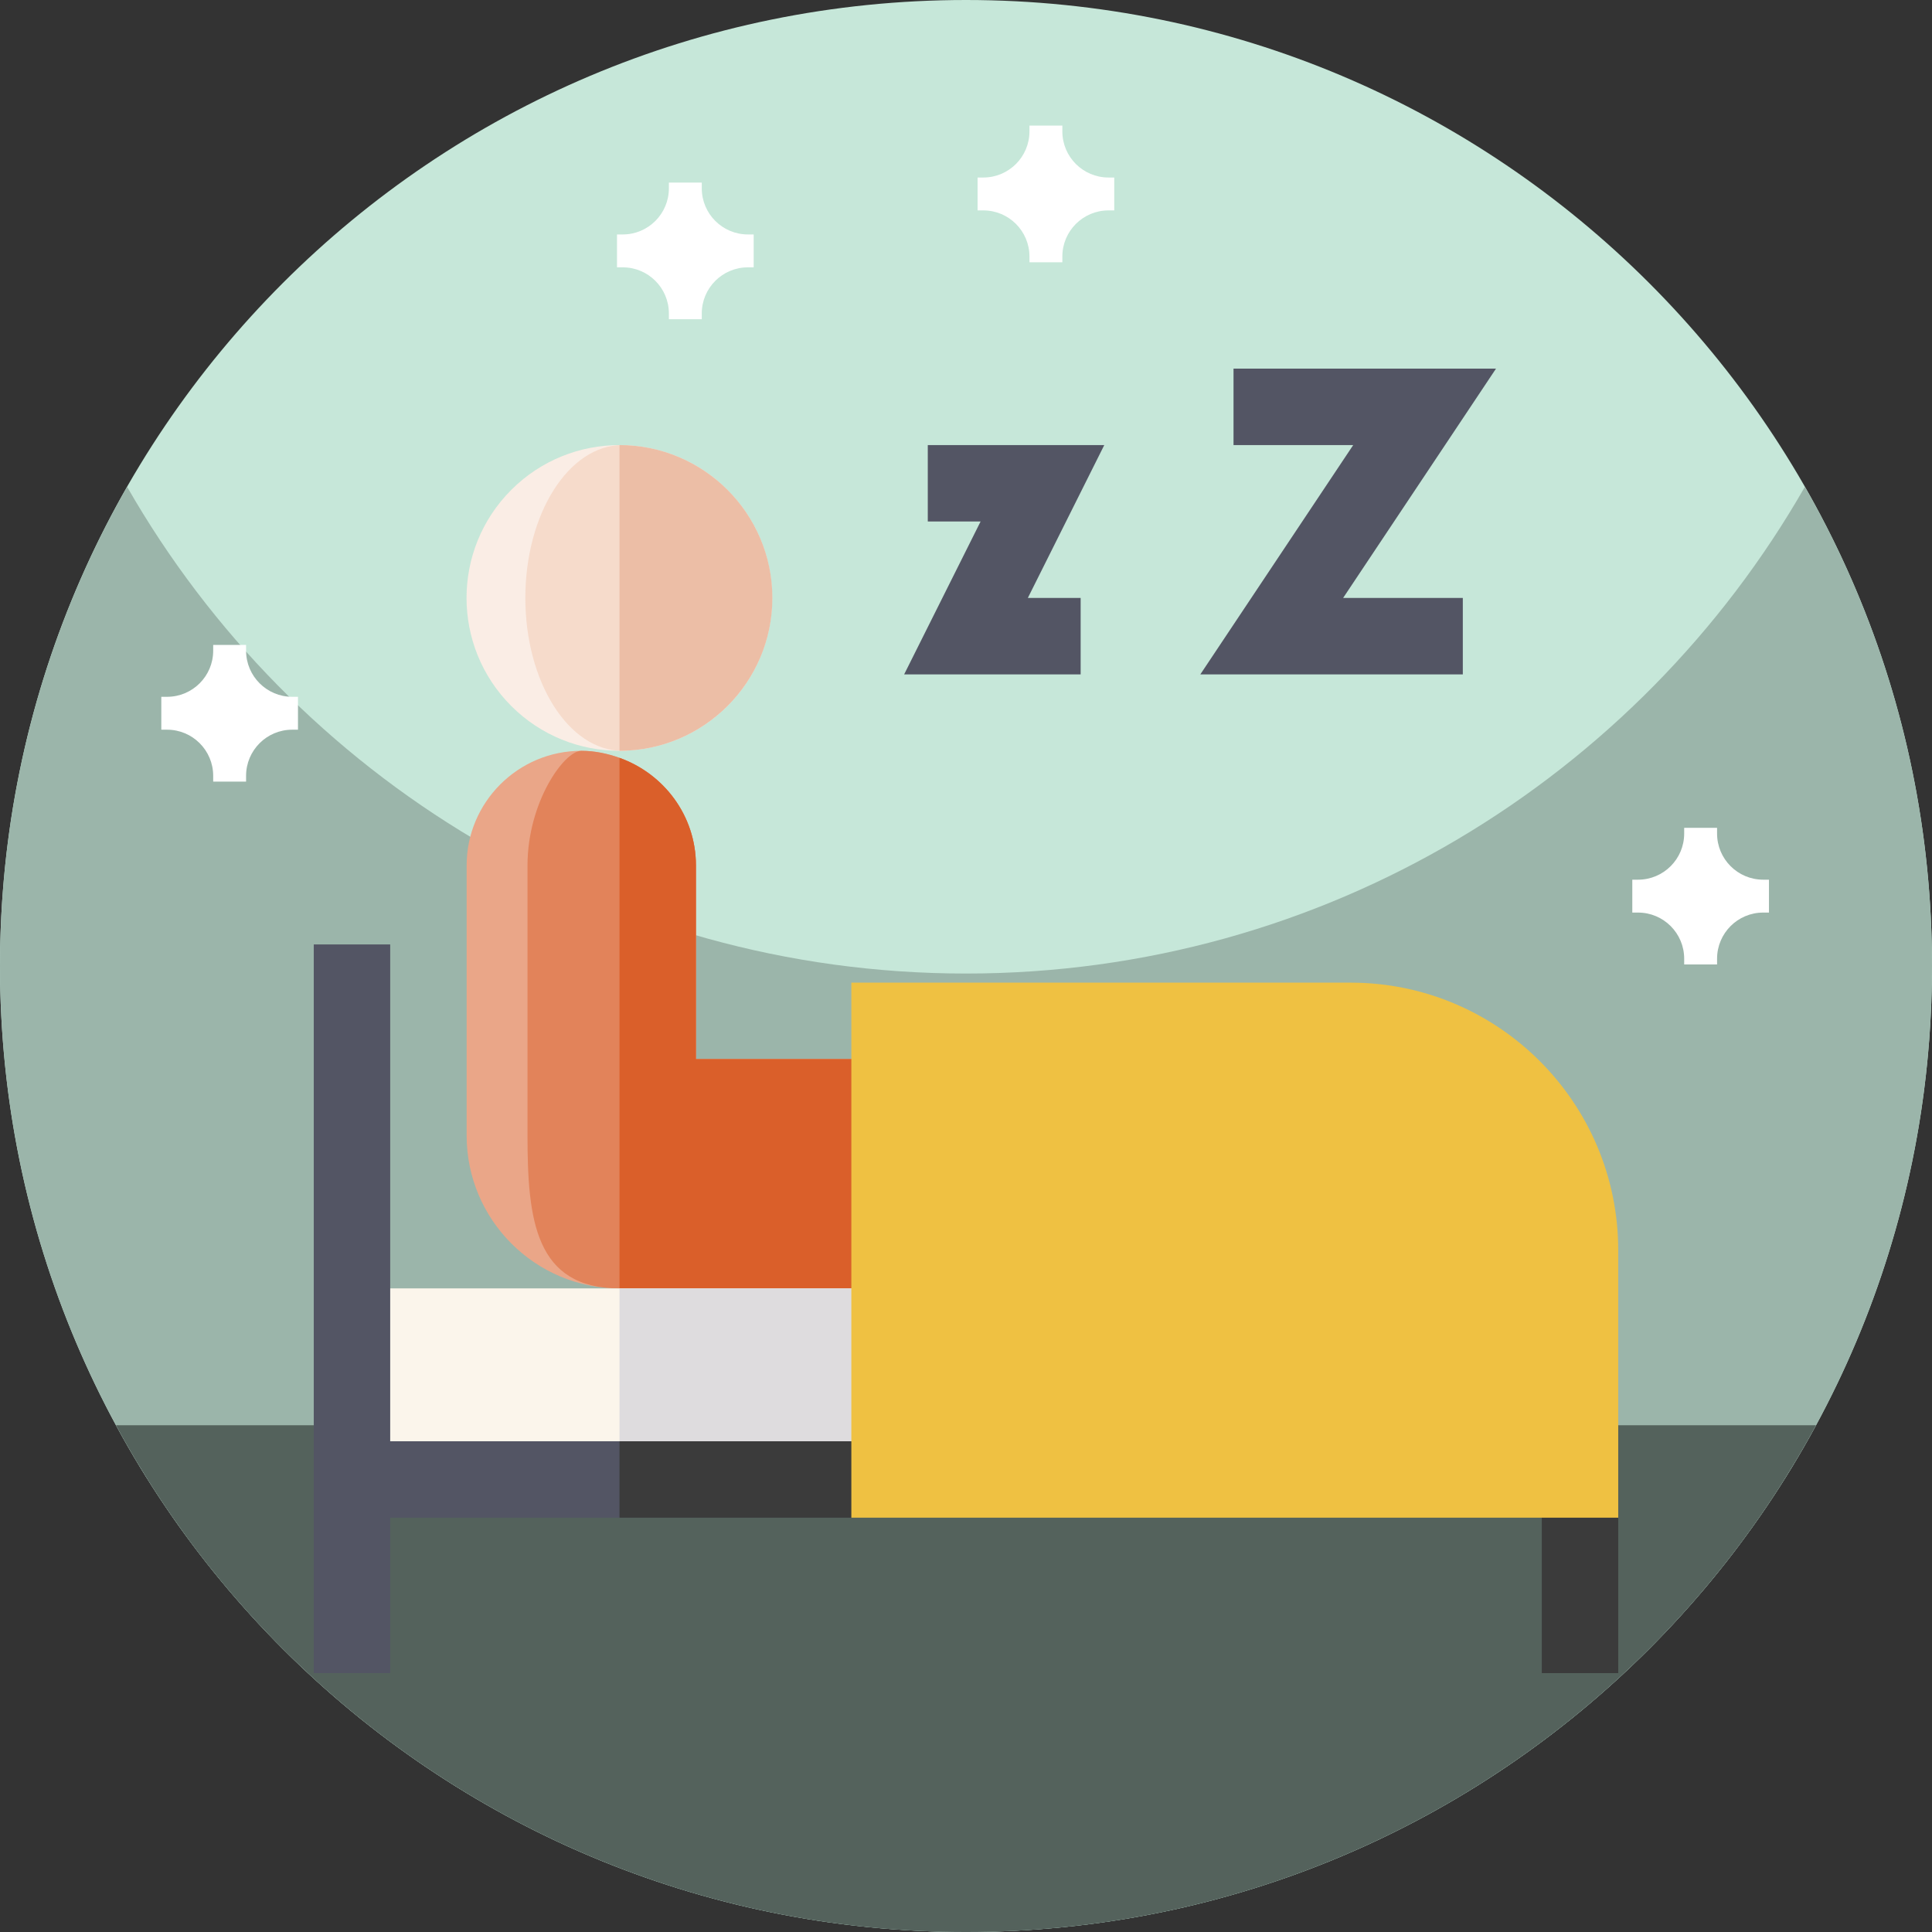 <?xml version="1.0"?>
<svg xmlns="http://www.w3.org/2000/svg" xmlns:xlink="http://www.w3.org/1999/xlink" xmlns:svgjs="http://svgjs.com/svgjs" version="1.1" width="512" height="512" x="0" y="0" viewBox="0 0 512 512" style="enable-background:new 0 0 512 512" xml:space="preserve" class=""><rect x="0" y="0" width="512" height="512" fill="#333333" stroke="none"/><g><g xmlns="http://www.w3.org/2000/svg"><g><path d="m512 256c0 141.387-114.613 256-256 256s-256-114.613-256-256 114.613-256 256-256 256 114.613 256 256z" fill="#c6e7d9" data-original="#cbdffe" style="" class=""/><path d="m512 256c0 26.051-3.891 51.191-11.129 74.871-5.031 16.469-11.672 32.231-19.75 47.109-8.25 15.2-18 29.461-29.051 42.61-.582.691-1.16 1.379-1.75 2.058-46.941 54.704-116.59 89.352-194.32 89.352s-147.379-34.648-194.309-89.352c-.589-.687-1.179-1.378-1.75-2.07-11.062-13.137-20.812-27.398-29.05-42.598-3.289-6.031-6.332-12.21-9.121-18.531-14-31.629-21.77-66.629-21.77-103.449 0-46.219 12.25-89.57 33.68-127 44.121 77.07 127.16 129 222.32 129s178.211-51.93 222.32-129c21.43 37.43 33.68 80.781 33.68 127z" fill="#9bb5aa" data-original="#76a9fc" style="" class=""/><path d="m481.262 377.699c-7.16 13.223-15.434 25.742-24.723 37.43-8.437 10.633-17.719 20.57-27.719 29.723-45.539 41.699-106.211 67.148-172.82 67.148s-127.281-25.449-172.82-67.148c-10-9.153-19.282-19.09-27.719-29.723-9.289-11.688-17.563-24.207-24.723-37.43z" fill="#54625c" data-original="#5783e3" style="" class=""/></g><g><path d="m428.848 443.391h-20.255v-61.443l20.255 20.256z" fill="#3b3b3b" data-original="#3b3b3b" style=""/><path d="m184.43 280.67v-51.314c0-13.187-8.492-24.323-20.256-28.518-3.184-1.135-6.56-1.865-10.128-1.865-16.754 0-30.383 13.629-30.383 30.383v71.57c0 22.343 18.169 40.511 40.511 40.511l24.68 10.128h46.89v-70.895z" fill="#eaa688" data-original="#eaa688" style=""/><path d="m184.43 280.67v-51.314c0-13.187-8.492-24.323-20.256-28.518-3.184-1.135-6.56-1.865-10.128-1.865-4.537 0-14.252 13.629-14.252 30.383v71.57c0 22.343 2.037 40.511 24.38 40.511l24.68 10.128h46.89v-70.895z" fill="#e2835a" data-original="#e2835a" style=""/><path d="m235.744 351.565v-70.895h-51.314v-51.314c0-13.187-8.492-24.323-20.256-28.518v140.599l24.68 10.128z" fill="#da5f2a" data-original="#da5f2a" style="" class=""/><path d="m164.174 341.437h-70.895v50.639h70.895 71.57v-50.639z" fill="#fbf5eb" data-original="#fbf5eb" style="" class=""/><path d="m164.174 341.437h71.57v50.639h-71.57z" fill="#dedcde" data-original="#dedcde" style="" class=""/><path d="m164.174 381.948h-70.895v20.256h70.895 61.442l20.256-20.256z" fill="#535564" data-original="#535564" style=""/><path d="m245.872 381.948h-81.698v20.256h61.442z" fill="#3b3b3b" data-original="#3b3b3b" style=""/><g><path d="m286.383 178.716h-46.772l20.256-40.511h-13.995v-20.256h46.772l-20.256 40.512h13.995z" fill="#535564" data-original="#535564" style=""/></g><g><path d="m387.662 178.716h-69.56l40.512-60.767h-31.719v-20.255h69.559l-40.511 60.767h31.719z" fill="#535564" data-original="#535564" style=""/></g><ellipse cx="164.174" cy="158.461" fill="#faede5" rx="40.511" ry="40.511" transform="matrix(.707 -.707 .707 .707 -63.963 162.501)" data-original="#faede5" style=""/><path d="m166.227 118.002c-.432-.034-.866-.052-1.303-.052-14.176 0-25.704 18.169-25.704 40.511s11.528 40.512 25.704 40.512c.437 0 .871-.018 1.303-.052z" fill="#f6dbcb" data-original="#f6dbcb" style=""/><path d="m204.686 158.461c0-22.342-18.169-40.511-40.511-40.511v81.023c22.342-.001 40.511-18.17 40.511-40.512z" fill="#ecbea6" data-original="#ecbea6" style="" class=""/><path d="m83.152 250.286h20.256v193.104h-20.256z" fill="#535564" data-original="#535564" style=""/><g><path d="m428.848 402.204h-203.232v-141.79h132.337c39.087 0 70.895 31.808 70.895 70.895z" fill="#efc142" data-original="#efc142" style="" class=""/></g></g><g fill="#fff"><path d="m432.576 241.841h1.524c6.754 0 12.226 5.472 12.226 12.226v1.528h8.715v-1.528c0-6.754 5.477-12.226 12.227-12.226h1.527v-8.715h-1.527c-6.75 0-12.227-5.477-12.227-12.227v-1.523h-8.715v1.523c0 6.75-5.472 12.227-12.226 12.227h-1.524z" fill="#ffffff" data-original="#ffffff" style="" class=""/><path d="m259.067 55.759h1.524c6.754 0 12.226 5.472 12.226 12.226v1.528h8.715v-1.528c0-6.754 5.477-12.226 12.227-12.226h1.527v-8.715h-1.527c-6.75 0-12.227-5.477-12.227-12.227v-1.523h-8.715v1.523c0 6.75-5.472 12.227-12.226 12.227h-1.524z" fill="#ffffff" data-original="#ffffff" style="" class=""/><path d="m163.512 70.847h1.524c6.754 0 12.226 5.472 12.226 12.226v1.528h8.715v-1.528c0-6.754 5.477-12.226 12.227-12.226h1.527v-8.715h-1.527c-6.75 0-12.227-5.477-12.227-12.227v-1.523h-8.715v1.523c0 6.75-5.472 12.227-12.226 12.227h-1.524z" fill="#ffffff" data-original="#ffffff" style="" class=""/><path d="m42.748 193.376h1.524c6.754 0 12.226 5.472 12.226 12.226v1.528h8.715v-1.528c0-6.754 5.477-12.226 12.227-12.226h1.527v-8.715h-1.527c-6.75 0-12.227-5.477-12.227-12.227v-1.523h-8.715v1.523c0 6.75-5.472 12.227-12.226 12.227h-1.524z" fill="#ffffff" data-original="#ffffff" style="" class=""/></g></g></g></svg>
